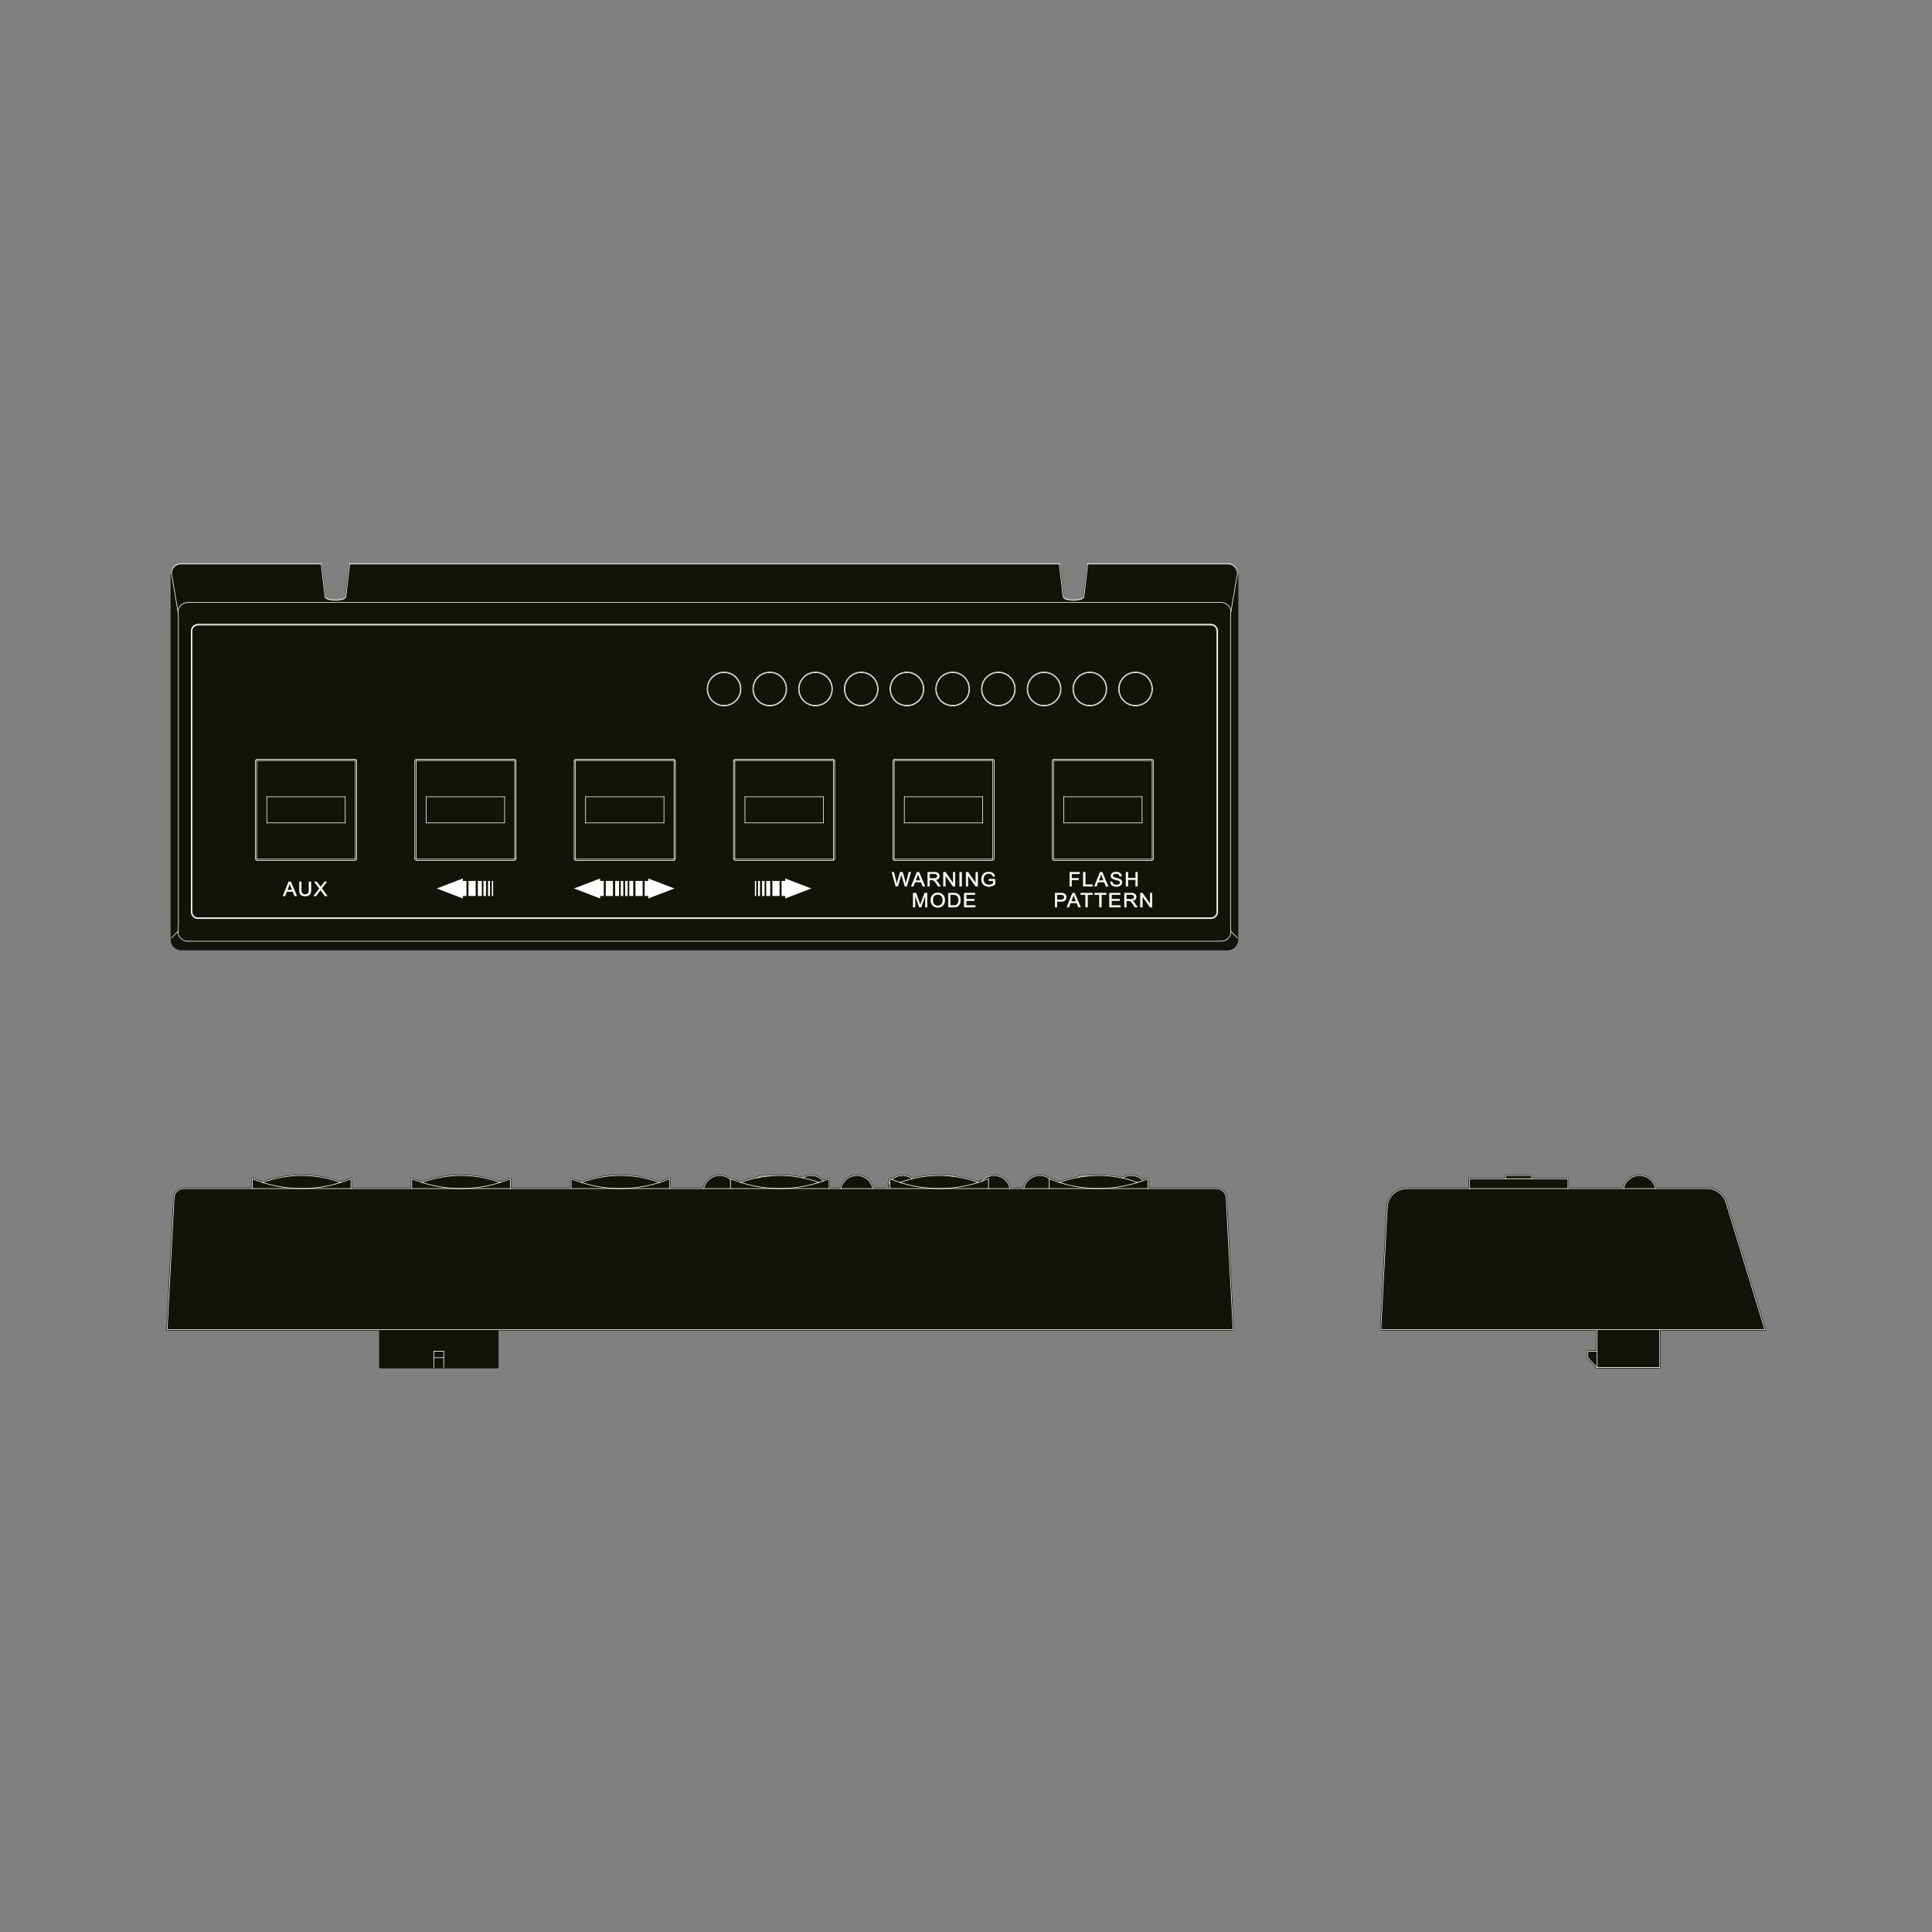 <?xml version="1.0" encoding="utf-8"?>
<!-- Generator: Adobe Illustrator 23.1.0, SVG Export Plug-In . SVG Version: 6.00 Build 0)  -->
<svg version="1.1" id="Layer_1" xmlns="http://www.w3.org/2000/svg" xmlns:xlink="http://www.w3.org/1999/xlink" x="0px" y="0px"
	 viewBox="0 0 1520 1520" style="enable-background:new 0 0 1520 1520;" xml:space="preserve">
<rect x="0" y="0" width="1520" height="1520" fill="#808080" stroke="none"/>
<style type="text/css">
	.st0{fill:#1D1D1B;}
	.st1{fill:none;stroke:#FFFFFF;stroke-width:0.5;stroke-linecap:round;stroke-linejoin:round;stroke-miterlimit:10;}
	.st2{fill:none;stroke:#FFFFFF;stroke-width:0.3;stroke-linecap:round;stroke-linejoin:round;stroke-miterlimit:10;}
	.st3{fill:#131309;}
	.st4{fill:#FFFFFF;}
	.st5{fill:none;stroke:#FFFFFF;stroke-width:0.25;}
</style>
<path class="st3" d="M1389.184,1045.981c-0.005-0.037,0.021-0.069,0.01-0.106
	l-30.596-100.08c-1.567-5.11-5.432-8.962-10.267-10.576
	c0.008-0.043,0.044-0.086,0.044-0.129c0-0.168-0.055-0.34-0.171-0.508
	c-0.282-0.226-0.735-0.226-1.016,0c-0.072,0.105-0.099,0.212-0.141,0.318
	c-1.248-0.305-2.529-0.514-3.863-0.514c-0.003,0-0.004,0.003-0.007,0.003h-40.213
	c-1.752-6.986-8.682-11.442-15.825-10.007c-5.131,1.055-9.09,4.97-10.351,10.007
	h-42.491v-7.003c0-0.389-0.315-0.707-0.707-0.707h-27.813v-1.856
	c0-0.001-0.001-0.002-0.001-0.003s0.001-0.002,0.001-0.003
	c0-0.389-0.315-0.707-0.707-0.707h-20.556c-0.392,0-0.707,0.318-0.707,0.707
	c0,0.001,0.001,0.002,0.001,0.003s-0.001,0.002-0.001,0.003v1.856h-27.812
	c-0.392,0-0.707,0.318-0.707,0.707v7.003h-48.473
	c-8.571,0-15.646,6.71-16.104,15.276c0,0.005,0.006,0.009,0.006,0.014l-5.053,96.372
	c0,0.007,0.007,0.012,0.007,0.019c0,0.007-0.007,0.01-0.007,0.017
	c0,0.086,0.063,0.144,0.091,0.22c0.033,0.092,0.042,0.192,0.108,0.262
	c0.058,0.061,0.146,0.069,0.224,0.107c0.083,0.041,0.148,0.113,0.246,0.118
	c0.017,0,0.028,0,0.039,0h169.383v3.148v12.399h-6.489
	c-0.392,0-0.707,0.318-0.707,0.707v5.136c0,0.131,0.077,0.231,0.14,0.337
	c0.026,0.047,0.015,0.105,0.054,0.147l0.011,0.012
	c0.003,0.002,0.004,0.003,0.006,0.005l7.174,7.692
	c0.004,0.004,0.011,0.002,0.014,0.006c0.13,0.133,0.305,0.217,0.505,0.217
	h49.322c0.003,0,0.004,0.003,0.007,0.003c0.392,0,0.707-0.318,0.707-0.707v-29.102
	h82.024c0.004,0,0.005-0.004,0.011-0.004c0.063-0.001,0.13-0.011,0.193-0.029
	c0.057-0.017,0.077-0.075,0.126-0.104c0.087-0.051,0.156-0.095,0.214-0.177
	c0.052-0.072,0.072-0.141,0.094-0.228c0.017-0.059,0.069-0.101,0.069-0.165
	C1389.227,1046.045,1389.191,1046.02,1389.184,1045.981z"/>
<path class="st3" d="M970.843,1046.054c0-0.001,0-0.001,0-0.002l-5.434-103.684
	c-0.237-4.473-3.927-7.978-8.4-7.978h-53.228v-7.003
	c0-0.052-0.044-0.085-0.055-0.134c-0.008-0.047,0.019-0.091,0-0.137
	c-0.019-0.046-0.07-0.058-0.097-0.097c-0.052-0.079-0.105-0.133-0.185-0.185
	c-0.076-0.05-0.144-0.078-0.233-0.097c-0.05-0.011-0.083-0.057-0.137-0.057
	c-0.051,0-0.083,0.044-0.13,0.054c-0.048,0.008-0.094-0.02-0.141-0.001
	c-1.127,0.466-2.284,0.8-3.42,1.224c-4.431-4.288-11.224-5.056-16.495-1.815
	c-8.573-1.808-17.339-2.415-26.038-1.697c-3.083-0.669-6.308-0.237-9.13,1.241
	c-4.791,0.895-9.527,2.163-14.155,3.841c-2.447-0.788-4.883-1.627-7.289-2.607
	c-2.84-2.186-6.365-3.149-9.942-2.702c-3.595,0.453-6.793,2.278-9.019,5.147
	c-1.149,1.5-1.927,3.236-2.373,5.026h-9.781
	c-1.748-6.986-8.686-11.442-15.819-10.007l-9.727,5.143
	c-6.1-2.213-12.392-3.673-18.75-4.523c-0.019-0.009-0.023-0.032-0.043-0.04
	c-2.215-0.826-4.611-1.058-6.931-0.671c-0.029,0.005-0.041,0.034-0.068,0.042
	c-8.66-0.473-17.355,0.298-25.835,2.32c-4.933-3.52-11.704-3.294-16.396,0.515
	c-0.403-0.161-0.819-0.27-1.221-0.436c-0.048-0.019-0.093,0.009-0.141,0.001
	c-0.048-0.01-0.079-0.054-0.13-0.054c-0.052,0-0.086,0.045-0.135,0.056
	c-0.091,0.018-0.16,0.047-0.236,0.098c-0.079,0.052-0.131,0.106-0.184,0.185
	c-0.026,0.04-0.077,0.052-0.097,0.098c-0.019,0.046,0.008,0.09,0,0.137
	c-0.011,0.049-0.055,0.081-0.055,0.134v2.033
	c-1.127,1.462-1.916,3.167-2.366,4.97h-9.777
	c-1.749-6.99-8.702-11.467-15.824-10.007c-5.12,1.052-9.085,4.968-10.35,10.007
	h-8.058v-7.003c0-0.052-0.044-0.085-0.055-0.134c-0.008-0.047,0.019-0.091,0-0.137
	c-0.018-0.046-0.07-0.058-0.097-0.097c-0.052-0.08-0.106-0.134-0.188-0.187
	c-0.075-0.05-0.141-0.077-0.231-0.096c-0.05-0.011-0.083-0.057-0.137-0.057
	c-0.051,0-0.083,0.044-0.13,0.054c-0.048,0.008-0.094-0.02-0.141-0.001
	c-1.378,0.57-2.79,0.99-4.183,1.497c-4.319-4.435-11.116-5.38-16.492-2.256
	c-8.588-1.735-17.364-2.26-26.06-1.467c-3.438-0.807-7.069-0.254-10.084,1.564
	c-4.199,0.87-8.357,1.982-12.425,3.457c-2.621-0.844-5.236-1.73-7.808-2.794
	c-0.047-0.019-0.093,0.009-0.141,0.001c-0.048-0.01-0.079-0.054-0.13-0.054
	c-0.052,0-0.086,0.045-0.135,0.056c-0.09,0.018-0.157,0.046-0.235,0.097
	c-0.014,0.009-0.032,0.009-0.046,0.019c-5.585-4.164-13.517-3.482-18.224,1.836
	c-1.441,1.633-2.408,3.608-2.927,5.702H527.632v-7.003
	c0-0.052-0.044-0.085-0.055-0.134c-0.008-0.047,0.019-0.091,0-0.137
	c-0.018-0.046-0.07-0.058-0.097-0.097c-0.052-0.08-0.106-0.134-0.188-0.187
	c-0.075-0.05-0.141-0.077-0.231-0.096c-0.05-0.011-0.083-0.057-0.137-0.057
	c-0.051,0-0.083,0.044-0.13,0.054c-0.048,0.008-0.094-0.02-0.141-0.001
	c-2.574,1.064-5.187,1.95-7.809,2.794c-19.824-7.189-41.611-7.189-61.435,0
	c-2.622-0.844-5.236-1.73-7.809-2.794c-0.047-0.019-0.092,0.009-0.141,0.001
	c-0.048-0.01-0.079-0.054-0.13-0.054c-0.052,0-0.086,0.045-0.135,0.056
	c-0.09,0.018-0.157,0.046-0.235,0.097c-0.079,0.053-0.133,0.106-0.185,0.186
	c-0.026,0.039-0.079,0.051-0.097,0.097c-0.019,0.046,0.008,0.09,0,0.137
	c-0.011,0.049-0.055,0.081-0.055,0.134v7.003h-46.375v-7.003
	c0-0.052-0.044-0.085-0.055-0.134c-0.008-0.047,0.019-0.091,0-0.137
	c-0.019-0.046-0.07-0.058-0.097-0.097c-0.052-0.079-0.105-0.133-0.185-0.185
	c-0.076-0.05-0.144-0.078-0.233-0.097c-0.05-0.011-0.083-0.057-0.137-0.057
	c-0.051,0-0.083,0.044-0.13,0.054c-0.048,0.008-0.094-0.02-0.141-0.001
	c-2.572,1.065-5.186,1.95-7.808,2.794c-19.818-7.187-41.603-7.192-61.432,0
	c-2.622-0.844-5.236-1.73-7.808-2.794c-0.047-0.019-0.092,0.009-0.141,0.001
	c-0.048-0.01-0.079-0.054-0.13-0.054c-0.052,0-0.086,0.045-0.135,0.056
	c-0.09,0.018-0.157,0.046-0.235,0.097c-0.079,0.053-0.133,0.106-0.185,0.186
	c-0.026,0.039-0.079,0.051-0.097,0.097c-0.019,0.046,0.008,0.09,0,0.137
	c-0.011,0.049-0.055,0.081-0.055,0.134v7.003h-46.374v-7.003
	c0-0.052-0.044-0.085-0.055-0.134c-0.008-0.047,0.019-0.091,0-0.137
	c-0.019-0.046-0.07-0.058-0.097-0.097c-0.052-0.08-0.106-0.134-0.188-0.187
	c-0.075-0.05-0.141-0.077-0.231-0.096c-0.05-0.011-0.083-0.057-0.137-0.057
	c-0.051,0-0.083,0.044-0.13,0.054c-0.048,0.008-0.093-0.02-0.141-0.001
	c-2.575,1.065-5.191,1.951-7.815,2.796c-19.827-7.192-41.614-7.192-61.429,0
	c-2.623-0.844-5.24-1.731-7.815-2.796c-0.047-0.019-0.093,0.009-0.141,0.001
	c-0.048-0.01-0.079-0.054-0.13-0.054c-0.052,0-0.086,0.045-0.135,0.056
	c-0.09,0.018-0.157,0.046-0.235,0.097c-0.079,0.053-0.133,0.106-0.185,0.186
	c-0.026,0.039-0.079,0.051-0.097,0.097c-0.019,0.046,0.008,0.09,0,0.137
	c-0.011,0.049-0.055,0.081-0.055,0.134v7.003h-53.223
	c-4.479,0-8.168,3.504-8.4,7.978l-5.434,103.673
	c-0.003,0.022-0.028,0.042-0.028,0.063c0,0.171,0.11,0.34,0.226,0.511
	c0.066,0.069,0.193,0.076,0.308,0.102c0.059,0.019,0.098,0.073,0.162,0.077
	c0.017,0,0.028,0,0.039,0h166.809v29.102c0,0.389,0.315,0.707,0.707,0.707
	c0.003,0,0.004-0.003,0.007-0.003h92.487c0.003,0,0.004,0.003,0.007,0.003
	c0.392,0,0.707-0.318,0.707-0.707v-29.102h577.906c0.011,0,0.022,0,0.039,0
	c0.098-0.005,0.163-0.077,0.246-0.118c0.077-0.037,0.166-0.046,0.224-0.107
	c0.047-0.05,0.048-0.122,0.08-0.184c0.061-0.092,0.141-0.175,0.141-0.281
	C970.865,1046.088,970.845,1046.071,970.843,1046.054z M699.395,934.391h-0.892
	c0.228-0.799,0.509-1.572,0.892-2.306V934.391z"/>
<path class="st3" d="M965.946,444.107H855.778c-0.086,0-0.142,0.063-0.218,0.09
	c-0.084,0.03-0.164,0.037-0.233,0.097c-0.075,0.064-0.098,0.153-0.141,0.242
	c-0.034,0.07-0.105,0.116-0.115,0.197l-2.988,26.167
	c-0.066,0.583-2.679,1.745-7.235,1.798c-0.099,0-0.199,0.003-0.293,0.003
	c-4.816,0-7.439-1.251-7.505-1.8l-2.993-26.167
	c-0.007-0.066-0.069-0.101-0.094-0.16c-0.044-0.109-0.077-0.21-0.166-0.284
	c-0.066-0.057-0.141-0.061-0.221-0.091c-0.076-0.029-0.134-0.092-0.221-0.092
	h-558.25c-0.088,0-0.148,0.064-0.225,0.093c-0.08,0.03-0.159,0.036-0.224,0.093
	c-0.081,0.07-0.11,0.167-0.153,0.268c-0.028,0.062-0.091,0.102-0.099,0.173
	l-2.993,26.163c0,0,0,0,0,0.001c-0.072,0.583-2.684,1.748-7.235,1.8
	c-0.099,0-0.199,0.003-0.293,0.003c-4.816,0-7.439-1.248-7.5-1.798
	c0-0,0-0.001,0-0.001c0-0.001,0-0.001,0-0.002l-2.993-26.167
	c-0.007-0.064-0.068-0.099-0.091-0.156c-0.044-0.111-0.081-0.214-0.171-0.289
	c-0.066-0.055-0.138-0.059-0.215-0.089c-0.077-0.029-0.135-0.093-0.224-0.093
	H142.521c-0.001,0-0.001,0.001-0.003,0.001c-0.001,0-0.001-0.001-0.003-0.001
	c-4.578,0-8.306,3.877-8.306,8.64c0,0.001,0,0.001,0,0.001c0,0.001,0,0.001,0,0.001
	v286.526c0,4.633,3.762,8.403,8.392,8.407c0.003,0,0.006,0.004,0.008,0.004
	h823.237c4.634,0,8.406-3.772,8.406-8.411V452.75
	C974.252,447.984,970.524,444.107,965.946,444.107z"/>
<path class="st4" d="M704.754,697.326l-3.065-11.09h1.567l1.759,7.273
	c0.192,0.758,0.351,1.516,0.492,2.268c0.3-1.188,0.469-1.872,0.52-2.053
	l2.2-7.488h1.844l1.663,5.61c0.419,1.391,0.713,2.703,0.905,3.93
	c0.147-0.701,0.328-1.51,0.571-2.415l1.81-7.126H716.562l-3.173,11.09h-1.476
	l-2.437-8.449c-0.204-0.707-0.328-1.142-0.362-1.301
	c-0.124,0.509-0.238,0.945-0.345,1.301l-2.455,8.449H704.754z"/>
<path class="st5" d="M704.754,697.326l-3.065-11.09h1.567l1.759,7.273
	c0.192,0.758,0.351,1.516,0.492,2.268c0.3-1.188,0.469-1.872,0.52-2.053
	l2.2-7.488h1.844l1.663,5.61c0.419,1.391,0.713,2.703,0.905,3.93
	c0.147-0.701,0.328-1.51,0.571-2.415l1.81-7.126H716.562l-3.173,11.09h-1.476
	l-2.437-8.449c-0.204-0.707-0.328-1.142-0.362-1.301
	c-0.124,0.509-0.238,0.945-0.345,1.301l-2.455,8.449H704.754z"/>
<path class="st4" d="M716.931,697.328l4.445-11.096h1.651l4.739,11.096h-1.742l-1.352-3.365
	h-4.847l-1.267,3.365H716.931z M720.274,692.77h3.919l-1.21-3.071
	c-0.362-0.933-0.639-1.697-0.82-2.302c-0.141,0.713-0.356,1.419-0.611,2.121
	L720.274,692.77z"/>
<path class="st5" d="M716.931,697.328l4.445-11.096h1.651l4.739,11.096h-1.742l-1.352-3.365
	h-4.847l-1.267,3.365H716.931z M720.274,692.77h3.919l-1.21-3.071
	c-0.362-0.933-0.639-1.697-0.82-2.302c-0.141,0.713-0.356,1.419-0.611,2.121
	L720.274,692.77z"/>
<path class="st4" d="M729.819,697.325v-11.09h5.141c1.024,0,1.81,0.102,2.347,0.3
	c0.532,0.198,0.967,0.549,1.278,1.057c0.328,0.498,0.492,1.058,0.492,1.668
	c0,0.786-0.271,1.448-0.803,1.985c-0.526,0.548-1.357,0.888-2.46,1.035
	c0.402,0.187,0.713,0.373,0.922,0.554c0.447,0.39,0.865,0.882,1.267,1.47
	l2.013,3.02h-1.923l-1.533-2.307c-0.441-0.662-0.82-1.176-1.103-1.533
	c-0.288-0.351-0.549-0.594-0.775-0.735c-0.232-0.141-0.464-0.237-0.701-0.3
	c-0.175-0.034-0.458-0.051-0.86-0.051h-1.77v4.926H729.819z M731.352,691.127h3.297
	c0.696,0,1.238-0.068,1.634-0.203c0.396-0.141,0.69-0.362,0.899-0.667
	c0.209-0.305,0.311-0.639,0.311-0.995c0-0.526-0.198-0.956-0.6-1.295
	c-0.396-0.339-1.024-0.503-1.878-0.503h-3.664V691.127z"/>
<path class="st5" d="M729.819,697.325v-11.09h5.141c1.024,0,1.81,0.102,2.347,0.3
	c0.532,0.198,0.967,0.549,1.278,1.057c0.328,0.498,0.492,1.058,0.492,1.668
	c0,0.786-0.271,1.448-0.803,1.985c-0.526,0.548-1.357,0.888-2.46,1.035
	c0.402,0.187,0.713,0.373,0.922,0.554c0.447,0.39,0.865,0.882,1.267,1.47
	l2.013,3.02h-1.923l-1.533-2.307c-0.441-0.662-0.82-1.176-1.103-1.533
	c-0.288-0.351-0.549-0.594-0.775-0.735c-0.232-0.141-0.464-0.237-0.701-0.3
	c-0.175-0.034-0.458-0.051-0.86-0.051h-1.77v4.926H729.819z M731.352,691.127h3.297
	c0.696,0,1.238-0.068,1.634-0.203c0.396-0.141,0.69-0.362,0.899-0.667
	c0.209-0.305,0.311-0.639,0.311-0.995c0-0.526-0.198-0.956-0.6-1.295
	c-0.396-0.339-1.024-0.503-1.878-0.503h-3.664V691.127z"/>
<polygon class="st4" points="742.265,697.326 742.265,686.236 743.831,686.236 749.916,694.94 
	749.916,686.236 751.375,686.236 751.375,697.326 749.814,697.326 743.735,688.612 
	743.735,697.326 "/>
<polygon class="st5" points="742.265,697.326 742.265,686.236 743.831,686.236 749.916,694.94 
	749.916,686.236 751.375,686.236 751.375,697.326 749.814,697.326 743.735,688.612 
	743.735,697.326 "/>
<rect x="755.023" y="686.236" class="st4" width="1.533" height="11.09"/>
<rect x="755.023" y="686.236" class="st5" width="1.533" height="11.09"/>
<polygon class="st4" points="760.048,697.326 760.048,686.236 761.615,686.236 767.7,694.94 
	767.7,686.236 769.165,686.236 769.165,697.326 767.598,697.326 761.519,688.612 
	761.519,697.326 "/>
<polygon class="st5" points="760.048,697.326 760.048,686.236 761.615,686.236 767.7,694.94 
	767.7,686.236 769.165,686.236 769.165,697.326 767.598,697.326 761.519,688.612 
	761.519,697.326 "/>
<path class="st4" d="M777.969,692.977v-1.301l4.897-0.011v4.117
	c-0.752,0.577-1.527,1.007-2.33,1.295c-0.797,0.288-1.617,0.435-2.46,0.435
	c-1.137,0-2.166-0.232-3.099-0.701c-0.927-0.464-1.629-1.137-2.098-2.019
	c-0.475-0.882-0.712-1.872-0.712-2.963c0-1.075,0.237-2.081,0.707-3.02
	c0.469-0.933,1.142-1.629,2.03-2.081c0.882-0.458,1.906-0.684,3.054-0.684
	c0.837,0,1.595,0.13,2.262,0.39c0.684,0.26,1.21,0.628,1.601,1.086
	c0.385,0.464,0.679,1.069,0.877,1.815l-1.38,0.362
	c-0.175-0.566-0.39-1.001-0.645-1.323c-0.266-0.328-0.633-0.583-1.109-0.78
	c-0.486-0.192-1.007-0.288-1.595-0.288c-0.701,0-1.306,0.096-1.81,0.3
	c-0.52,0.204-0.927,0.475-1.244,0.809c-0.317,0.334-0.566,0.701-0.73,1.097
	c-0.3,0.684-0.441,1.431-0.441,2.234c0,0.984,0.17,1.815,0.532,2.483
	c0.351,0.662,0.871,1.154,1.549,1.482c0.679,0.322,1.403,0.481,2.166,0.481
	c0.662,0,1.306-0.119,1.945-0.368c0.628-0.243,1.108-0.503,1.436-0.78v-2.064
	H777.969z"/>
<path class="st5" d="M777.969,692.977v-1.301l4.897-0.011v4.117
	c-0.752,0.577-1.527,1.007-2.33,1.295c-0.797,0.288-1.617,0.435-2.46,0.435
	c-1.137,0-2.166-0.232-3.099-0.701c-0.927-0.464-1.629-1.137-2.098-2.019
	c-0.475-0.882-0.712-1.872-0.712-2.963c0-1.075,0.237-2.081,0.707-3.02
	c0.469-0.933,1.142-1.629,2.03-2.081c0.882-0.458,1.906-0.684,3.054-0.684
	c0.837,0,1.595,0.13,2.262,0.39c0.684,0.26,1.21,0.628,1.601,1.086
	c0.385,0.464,0.679,1.069,0.877,1.815l-1.38,0.362
	c-0.175-0.566-0.39-1.001-0.645-1.323c-0.266-0.328-0.633-0.583-1.109-0.78
	c-0.486-0.192-1.007-0.288-1.595-0.288c-0.701,0-1.306,0.096-1.81,0.3
	c-0.52,0.204-0.927,0.475-1.244,0.809c-0.317,0.334-0.566,0.701-0.73,1.097
	c-0.3,0.684-0.441,1.431-0.441,2.234c0,0.984,0.17,1.815,0.532,2.483
	c0.351,0.662,0.871,1.154,1.549,1.482c0.679,0.322,1.403,0.481,2.166,0.481
	c0.662,0,1.306-0.119,1.945-0.368c0.628-0.243,1.108-0.503,1.436-0.78v-2.064
	H777.969z"/>
<path class="st4" d="M718.412,713.732v-11.09h2.307l2.748,7.85
	c0.243,0.735,0.43,1.278,0.549,1.64c0.13-0.401,0.339-0.99,0.611-1.776
	l2.777-7.714h2.058v11.09h-1.482v-9.286l-3.359,9.286h-1.38l-3.342-9.439v9.439
	H718.412z"/>
<path class="st5" d="M718.412,713.732v-11.09h2.307l2.748,7.85
	c0.243,0.735,0.43,1.278,0.549,1.64c0.13-0.401,0.339-0.99,0.611-1.776
	l2.777-7.714h2.058v11.09h-1.482v-9.286l-3.359,9.286h-1.38l-3.342-9.439v9.439
	H718.412z"/>
<path class="st4" d="M732.281,708.333c0-1.844,0.509-3.286,1.538-4.326
	c1.035-1.041,2.364-1.567,3.998-1.567c1.069,0,2.036,0.249,2.89,0.735
	c0.86,0.492,1.51,1.171,1.962,2.047c0.447,0.877,0.679,1.872,0.679,2.975
	c0,1.125-0.243,2.138-0.713,3.02c-0.469,0.893-1.142,1.561-2.019,2.019
	c-0.86,0.458-1.798,0.684-2.805,0.684c-1.086,0-2.064-0.255-2.924-0.758
	c-0.854-0.503-1.51-1.193-1.945-2.07
	C732.496,710.227,732.281,709.3,732.281,708.333 M733.854,708.35
	c0,1.335,0.373,2.392,1.125,3.161c0.752,0.769,1.697,1.154,2.822,1.154
	c1.148,0,2.098-0.39,2.845-1.165c0.746-0.78,1.114-1.878,1.114-3.308
	c0-0.899-0.153-1.691-0.475-2.364c-0.317-0.673-0.775-1.193-1.397-1.567
	c-0.611-0.373-1.301-0.554-2.064-0.554c-1.075,0-2.013,0.356-2.794,1.069
	C734.238,705.488,733.854,706.681,733.854,708.35"/>
<path class="st5" d="M732.281,708.333c0-1.844,0.509-3.286,1.538-4.326
	c1.035-1.041,2.364-1.567,3.998-1.567c1.069,0,2.036,0.249,2.89,0.735
	c0.86,0.492,1.51,1.171,1.962,2.047c0.447,0.877,0.679,1.872,0.679,2.975
	c0,1.125-0.243,2.138-0.713,3.02c-0.469,0.893-1.142,1.561-2.019,2.019
	c-0.86,0.458-1.798,0.684-2.805,0.684c-1.086,0-2.064-0.255-2.924-0.758
	c-0.854-0.503-1.51-1.193-1.945-2.07
	C732.496,710.227,732.281,709.3,732.281,708.333z M733.854,708.35
	c0,1.335,0.373,2.392,1.125,3.161c0.752,0.769,1.697,1.154,2.822,1.154
	c1.148,0,2.098-0.39,2.845-1.165c0.746-0.78,1.114-1.878,1.114-3.308
	c0-0.899-0.153-1.691-0.475-2.364c-0.317-0.673-0.775-1.193-1.397-1.567
	c-0.611-0.373-1.301-0.554-2.064-0.554c-1.075,0-2.013,0.356-2.794,1.069
	C734.238,705.488,733.854,706.681,733.854,708.35z"/>
<path class="st4" d="M746.128,713.732v-11.09h3.987c0.893,0,1.589,0.051,2.058,0.153
	c0.667,0.153,1.233,0.419,1.702,0.797c0.605,0.492,1.063,1.125,1.368,1.894
	c0.305,0.775,0.453,1.651,0.453,2.635c0,0.848-0.102,1.589-0.311,2.24
	c-0.198,0.65-0.469,1.193-0.786,1.617c-0.317,0.43-0.679,0.763-1.052,1.006
	c-0.379,0.243-0.843,0.43-1.385,0.554c-0.543,0.124-1.165,0.192-1.861,0.192
	H746.128z M747.66,712.42h2.471c0.758,0,1.363-0.068,1.793-0.203
	c0.43-0.136,0.78-0.322,1.041-0.577c0.362-0.345,0.645-0.814,0.848-1.403
	c0.198-0.582,0.3-1.295,0.3-2.132c0-1.165-0.198-2.053-0.594-2.675
	c-0.39-0.622-0.882-1.046-1.453-1.255c-0.407-0.153-1.069-0.226-1.974-0.226
	h-2.432V712.42z"/>
<path class="st5" d="M746.128,713.732v-11.09h3.987c0.893,0,1.589,0.051,2.058,0.153
	c0.667,0.153,1.233,0.419,1.702,0.797c0.605,0.492,1.063,1.125,1.368,1.894
	c0.305,0.775,0.453,1.651,0.453,2.635c0,0.848-0.102,1.589-0.311,2.24
	c-0.198,0.65-0.469,1.193-0.786,1.617c-0.317,0.43-0.679,0.763-1.052,1.006
	c-0.379,0.243-0.843,0.43-1.385,0.554c-0.543,0.124-1.165,0.192-1.861,0.192
	H746.128z M747.66,712.42h2.471c0.758,0,1.363-0.068,1.793-0.203
	c0.43-0.136,0.78-0.322,1.041-0.577c0.362-0.345,0.645-0.814,0.848-1.403
	c0.198-0.582,0.3-1.295,0.3-2.132c0-1.165-0.198-2.053-0.594-2.675
	c-0.39-0.622-0.882-1.046-1.453-1.255c-0.407-0.153-1.069-0.226-1.974-0.226
	h-2.432V712.42z"/>
<polygon class="st4" points="758.645,713.732 758.645,702.642 767.009,702.642 767.009,703.948 
	760.178,703.948 760.178,707.341 766.574,707.341 766.574,708.648 760.178,708.648 
	760.178,712.42 767.281,712.42 767.281,713.732 "/>
<polygon class="st5" points="758.645,713.732 758.645,702.642 767.009,702.642 767.009,703.948 
	760.178,703.948 760.178,707.341 766.574,707.341 766.574,708.648 760.178,708.648 
	760.178,712.42 767.281,712.42 767.281,713.732 "/>
<path class="st4" d="M222.657,704.817l4.445-11.096h1.646l4.734,11.096h-1.742
	l-1.352-3.365h-4.835l-1.278,3.365H222.657z M225.988,700.258h3.93l-1.216-3.071
	c-0.368-0.933-0.639-1.702-0.814-2.302c-0.147,0.713-0.362,1.42-0.622,2.121
	L225.988,700.258z"/>
<path class="st5" d="M222.657,704.817l4.445-11.096h1.646l4.734,11.096h-1.742
	l-1.352-3.365h-4.835l-1.278,3.365H222.657z M225.988,700.258h3.93l-1.216-3.071
	c-0.368-0.933-0.639-1.702-0.814-2.302c-0.147,0.713-0.362,1.42-0.622,2.121
	L225.988,700.258z"/>
<path class="st4" d="M243.108,693.723h1.538v6.402c0,1.125-0.136,2.002-0.396,2.664
	c-0.266,0.656-0.747,1.182-1.431,1.595c-0.69,0.413-1.583,0.622-2.692,0.622
	c-1.097,0-1.979-0.181-2.664-0.543c-0.696-0.356-1.188-0.877-1.482-1.55
	c-0.294-0.679-0.441-1.606-0.441-2.788v-6.402h1.533v6.396
	c0,0.967,0.09,1.674,0.271,2.138c0.198,0.453,0.515,0.803,0.967,1.052
	c0.458,0.243,1.012,0.368,1.674,0.368c1.12,0,1.928-0.249,2.403-0.729
	c0.486-0.492,0.718-1.436,0.718-2.828V693.723z"/>
<path class="st5" d="M243.108,693.723h1.538v6.402c0,1.125-0.136,2.002-0.396,2.664
	c-0.266,0.656-0.747,1.182-1.431,1.595c-0.69,0.413-1.583,0.622-2.692,0.622
	c-1.097,0-1.979-0.181-2.664-0.543c-0.696-0.356-1.188-0.877-1.482-1.55
	c-0.294-0.679-0.441-1.606-0.441-2.788v-6.402h1.533v6.396
	c0,0.967,0.09,1.674,0.271,2.138c0.198,0.453,0.515,0.803,0.967,1.052
	c0.458,0.243,1.012,0.368,1.674,0.368c1.12,0,1.928-0.249,2.403-0.729
	c0.486-0.492,0.718-1.436,0.718-2.828V693.723z"/>
<path class="st4" d="M246.825,704.815l4.479-5.78l-3.947-5.31h1.821l2.104,2.845
	c0.43,0.588,0.741,1.041,0.933,1.357c0.255-0.401,0.56-0.826,0.905-1.261
	l2.336-2.941h1.663l-4.06,5.22l4.377,5.87h-1.889l-2.918-3.959
	c-0.158-0.226-0.328-0.475-0.503-0.746c-0.254,0.413-0.447,0.684-0.548,0.837
	l-2.913,3.868H246.825z"/>
<path class="st5" d="M246.825,704.815l4.479-5.78l-3.947-5.31h1.821l2.104,2.845
	c0.43,0.588,0.741,1.041,0.933,1.357c0.255-0.401,0.56-0.826,0.905-1.261
	l2.336-2.941h1.663l-4.06,5.22l4.377,5.87h-1.889l-2.918-3.959
	c-0.158-0.226-0.328-0.475-0.503-0.746c-0.254,0.413-0.447,0.684-0.548,0.837
	l-2.913,3.868H246.825z"/>
<polygon class="st4" points="841.591,697.326 841.591,686.236 849.401,686.236 849.401,687.543 
	843.124,687.543 843.124,690.975 848.553,690.975 848.553,692.287 843.124,692.287 
	843.124,697.326 "/>
<polygon class="st5" points="841.591,697.326 841.591,686.236 849.401,686.236 849.401,687.543 
	843.124,687.543 843.124,690.975 848.553,690.975 848.553,692.287 843.124,692.287 
	843.124,697.326 "/>
<polygon class="st4" points="852.295,697.326 852.295,686.236 853.827,686.236 853.827,696.014 
	859.528,696.014 859.528,697.326 "/>
<polygon class="st5" points="852.295,697.326 852.295,686.236 853.827,686.236 853.827,696.014 
	859.528,696.014 859.528,697.326 "/>
<path class="st4" d="M861.047,697.328l4.445-11.096h1.651l4.745,11.096h-1.742l-1.357-3.365
	h-4.847l-1.267,3.365H861.047z M864.39,692.77h3.919l-1.205-3.071
	c-0.362-0.933-0.645-1.697-0.82-2.302c-0.141,0.713-0.362,1.419-0.622,2.121
	L864.39,692.77z"/>
<path class="st5" d="M861.047,697.328l4.445-11.096h1.651l4.745,11.096h-1.742l-1.357-3.365
	h-4.847l-1.267,3.365H861.047z M864.39,692.77h3.919l-1.205-3.071
	c-0.362-0.933-0.645-1.697-0.82-2.302c-0.141,0.713-0.362,1.419-0.622,2.121
	L864.39,692.77z"/>
<path class="st4" d="M873.552,693.761l1.448-0.119c0.073,0.554,0.226,1.007,0.481,1.363
	c0.249,0.356,0.633,0.645,1.159,0.865c0.532,0.215,1.12,0.328,1.781,0.328
	c0.577,0,1.103-0.079,1.544-0.249c0.447-0.17,0.775-0.396,1.007-0.684
	c0.215-0.294,0.317-0.611,0.317-0.95c0-0.351-0.096-0.656-0.317-0.911
	c-0.215-0.26-0.554-0.481-1.041-0.656c-0.311-0.113-1.001-0.3-2.053-0.543
	c-1.069-0.243-1.815-0.475-2.234-0.69c-0.56-0.277-0.967-0.622-1.244-1.035
	c-0.266-0.407-0.402-0.871-0.402-1.38c0-0.56,0.158-1.08,0.492-1.572
	c0.339-0.486,0.826-0.848,1.453-1.103c0.639-0.254,1.346-0.385,2.132-0.385
	c0.848,0,1.606,0.136,2.262,0.402c0.65,0.26,1.159,0.65,1.521,1.165
	c0.345,0.515,0.532,1.097,0.554,1.747l-1.459,0.108
	c-0.079-0.701-0.351-1.233-0.803-1.589c-0.458-0.356-1.131-0.532-2.013-0.532
	c-0.933,0-1.606,0.164-2.03,0.486c-0.419,0.322-0.633,0.713-0.633,1.171
	c0,0.401,0.147,0.73,0.447,0.99c0.294,0.255,1.063,0.52,2.313,0.792
	c1.244,0.266,2.098,0.503,2.562,0.701c0.673,0.3,1.171,0.679,1.487,1.131
	c0.328,0.458,0.481,0.984,0.481,1.583c0,0.588-0.17,1.142-0.526,1.668
	c-0.351,0.515-0.86,0.922-1.516,1.21c-0.667,0.294-1.402,0.441-2.234,0.441
	c-1.046,0-1.923-0.147-2.635-0.441c-0.707-0.289-1.255-0.73-1.668-1.318
	C873.783,695.169,873.569,694.502,873.552,693.761"/>
<path class="st5" d="M873.552,693.761l1.448-0.119c0.073,0.554,0.226,1.007,0.481,1.363
	c0.249,0.356,0.633,0.645,1.159,0.865c0.532,0.215,1.12,0.328,1.781,0.328
	c0.577,0,1.103-0.079,1.544-0.249c0.447-0.17,0.775-0.396,1.007-0.684
	c0.215-0.294,0.317-0.611,0.317-0.95c0-0.351-0.096-0.656-0.317-0.911
	c-0.215-0.26-0.554-0.481-1.041-0.656c-0.311-0.113-1.001-0.3-2.053-0.543
	c-1.069-0.243-1.815-0.475-2.234-0.69c-0.56-0.277-0.967-0.622-1.244-1.035
	c-0.266-0.407-0.402-0.871-0.402-1.38c0-0.56,0.158-1.08,0.492-1.572
	c0.339-0.486,0.826-0.848,1.453-1.103c0.639-0.254,1.346-0.385,2.132-0.385
	c0.848,0,1.606,0.136,2.262,0.402c0.65,0.26,1.159,0.65,1.521,1.165
	c0.345,0.515,0.532,1.097,0.554,1.747l-1.459,0.108
	c-0.079-0.701-0.351-1.233-0.803-1.589c-0.458-0.356-1.131-0.532-2.013-0.532
	c-0.933,0-1.606,0.164-2.03,0.486c-0.419,0.322-0.633,0.713-0.633,1.171
	c0,0.401,0.147,0.73,0.447,0.99c0.294,0.255,1.063,0.52,2.313,0.792
	c1.244,0.266,2.098,0.503,2.562,0.701c0.673,0.3,1.171,0.679,1.487,1.131
	c0.328,0.458,0.481,0.984,0.481,1.583c0,0.588-0.17,1.142-0.526,1.668
	c-0.351,0.515-0.86,0.922-1.516,1.21c-0.667,0.294-1.402,0.441-2.234,0.441
	c-1.046,0-1.923-0.147-2.635-0.441c-0.707-0.289-1.255-0.73-1.668-1.318
	C873.783,695.169,873.569,694.502,873.552,693.761z"/>
<polygon class="st4" points="885.873,697.326 885.873,686.236 887.405,686.236 887.405,690.789 
	893.423,690.789 893.423,686.236 894.955,686.236 894.955,697.326 893.423,697.326 
	893.423,692.095 887.405,692.095 887.405,697.326 "/>
<polygon class="st5" points="885.873,697.326 885.873,686.236 887.405,686.236 887.405,690.789 
	893.423,690.789 893.423,686.236 894.955,686.236 894.955,697.326 893.423,697.326 
	893.423,692.095 887.405,692.095 887.405,697.326 "/>
<path class="st4" d="M830.068,713.73v-11.09h4.366c0.775,0,1.352,0.034,1.759,0.102
	c0.571,0.096,1.046,0.266,1.431,0.526c0.385,0.249,0.696,0.611,0.927,1.069
	c0.238,0.458,0.356,0.961,0.356,1.51c0,0.945-0.317,1.742-0.944,2.398
	c-0.622,0.65-1.759,0.973-3.393,0.973h-2.969v4.513H830.068z M831.601,707.916
	h2.992c0.99,0,1.691-0.181,2.104-0.532c0.424-0.356,0.628-0.854,0.628-1.493
	c0-0.464-0.119-0.86-0.362-1.188c-0.255-0.334-0.571-0.548-0.973-0.656
	c-0.26-0.068-0.735-0.102-1.431-0.102h-2.958V707.916z"/>
<path class="st5" d="M830.068,713.73v-11.09h4.366c0.775,0,1.352,0.034,1.759,0.102
	c0.571,0.096,1.046,0.266,1.431,0.526c0.385,0.249,0.696,0.611,0.927,1.069
	c0.238,0.458,0.356,0.961,0.356,1.51c0,0.945-0.317,1.742-0.944,2.398
	c-0.622,0.65-1.759,0.973-3.393,0.973h-2.969v4.513H830.068z M831.601,707.916
	h2.992c0.99,0,1.691-0.181,2.104-0.532c0.424-0.356,0.628-0.854,0.628-1.493
	c0-0.464-0.119-0.86-0.362-1.188c-0.255-0.334-0.571-0.548-0.973-0.656
	c-0.26-0.068-0.735-0.102-1.431-0.102h-2.958V707.916z"/>
<path class="st4" d="M839.354,713.731l4.445-11.09h1.651l4.733,11.09h-1.742
	l-1.357-3.359h-4.835l-1.272,3.359H839.354z M842.696,709.178h3.919l-1.21-3.071
	c-0.368-0.933-0.639-1.702-0.82-2.302c-0.141,0.713-0.356,1.419-0.622,2.121
	L842.696,709.178z"/>
<path class="st5" d="M839.354,713.731l4.445-11.09h1.651l4.733,11.09h-1.742
	l-1.357-3.359h-4.835l-1.272,3.359H839.354z M842.696,709.178h3.919l-1.21-3.071
	c-0.368-0.933-0.639-1.702-0.82-2.302c-0.141,0.713-0.356,1.419-0.622,2.121
	L842.696,709.178z"/>
<polygon class="st4" points="854.122,713.732 854.122,703.948 850.311,703.948 850.311,702.642 
	859.478,702.642 859.478,703.948 855.655,703.948 855.655,713.732 "/>
<polygon class="st5" points="854.122,713.732 854.122,703.948 850.311,703.948 850.311,702.642 
	859.478,702.642 859.478,703.948 855.655,703.948 855.655,713.732 "/>
<polygon class="st4" points="864.969,713.732 864.969,703.948 861.152,703.948 861.152,702.642 
	870.331,702.642 870.331,703.948 866.502,703.948 866.502,713.732 "/>
<polygon class="st5" points="864.969,713.732 864.969,703.948 861.152,703.948 861.152,702.642 
	870.331,702.642 870.331,703.948 866.502,703.948 866.502,713.732 "/>
<polygon class="st4" points="872.905,713.732 872.905,702.642 881.269,702.642 881.269,703.948 
	874.438,703.948 874.438,707.341 880.84,707.341 880.84,708.648 874.438,708.648 
	874.438,712.42 881.541,712.42 881.541,713.732 "/>
<polygon class="st5" points="872.905,713.732 872.905,702.642 881.269,702.642 881.269,703.948 
	874.438,703.948 874.438,707.341 880.84,707.341 880.84,708.648 874.438,708.648 
	874.438,712.42 881.541,712.42 881.541,713.732 "/>
<path class="st4" d="M884.65,713.731V702.641h5.135c1.029,0,1.815,0.102,2.353,0.3
	c0.532,0.198,0.967,0.548,1.284,1.057c0.322,0.503,0.486,1.058,0.486,1.668
	c0,0.792-0.271,1.448-0.803,1.985c-0.532,0.543-1.357,0.882-2.46,1.035
	c0.402,0.187,0.713,0.373,0.922,0.549c0.447,0.396,0.865,0.888,1.273,1.476
	l2.013,3.02h-1.928l-1.533-2.307c-0.441-0.667-0.814-1.176-1.103-1.533
	c-0.288-0.351-0.543-0.594-0.775-0.735c-0.232-0.141-0.464-0.243-0.701-0.3
	c-0.175-0.034-0.452-0.051-0.859-0.051h-1.776v4.926H884.65z M886.177,707.532
	h3.303c0.696,0,1.244-0.068,1.64-0.209c0.39-0.136,0.696-0.356,0.893-0.662
	c0.209-0.305,0.311-0.639,0.311-0.995c0-0.526-0.192-0.956-0.599-1.295
	c-0.396-0.339-1.024-0.503-1.878-0.503h-3.67V707.532z"/>
<path class="st5" d="M884.65,713.731V702.641h5.135c1.029,0,1.815,0.102,2.353,0.3
	c0.532,0.198,0.967,0.548,1.284,1.057c0.322,0.503,0.486,1.058,0.486,1.668
	c0,0.792-0.271,1.448-0.803,1.985c-0.532,0.543-1.357,0.882-2.46,1.035
	c0.402,0.187,0.713,0.373,0.922,0.549c0.447,0.396,0.865,0.888,1.273,1.476
	l2.013,3.02h-1.928l-1.533-2.307c-0.441-0.667-0.814-1.176-1.103-1.533
	c-0.288-0.351-0.543-0.594-0.775-0.735c-0.232-0.141-0.464-0.243-0.701-0.3
	c-0.175-0.034-0.452-0.051-0.859-0.051h-1.776v4.926H884.65z M886.177,707.532
	h3.303c0.696,0,1.244-0.068,1.64-0.209c0.39-0.136,0.696-0.356,0.893-0.662
	c0.209-0.305,0.311-0.639,0.311-0.995c0-0.526-0.192-0.956-0.599-1.295
	c-0.396-0.339-1.024-0.503-1.878-0.503h-3.67V707.532z"/>
<polygon class="st4" points="897.261,713.732 897.261,702.642 898.827,702.642 904.913,711.345 
	904.913,702.642 906.372,702.642 906.372,713.732 904.805,713.732 898.726,705.017 
	898.726,713.732 "/>
<polygon class="st5" points="897.261,713.732 897.261,702.642 898.827,702.642 904.913,711.345 
	904.913,702.642 906.372,702.642 906.372,713.732 904.805,713.732 898.726,705.017 
	898.726,713.732 "/>
<polygon class="st4" points="366.984,693.079 364.15,693.079 364.15,691.145 343.542,699.006 
	364.15,706.867 364.15,704.927 366.984,704.927 "/>
<rect x="368.574" y="693.079" class="st4" width="5.65" height="11.848"/>
<rect x="375.971" y="693.079" class="st4" width="3.088" height="11.848"/>
<rect x="380.388" y="693.079" class="st4" width="1.957" height="11.848"/>
<rect x="383.973" y="693.079" class="st4" width="1.538" height="11.848"/>
<rect x="386.976" y="693.079" class="st4" width="1.024" height="11.848"/>
<polygon class="st4" points="614.916,693.079 617.749,693.079 617.749,691.145 638.357,699.006 
	617.749,706.867 617.749,704.927 614.916,704.927 "/>
<rect x="607.68" y="693.079" class="st4" width="5.644" height="11.848"/>
<rect x="602.85" y="693.079" class="st4" width="3.088" height="11.848"/>
<rect x="599.564" y="693.079" class="st4" width="1.957" height="11.848"/>
<rect x="596.392" y="693.079" class="st4" width="1.533" height="11.848"/>
<rect x="593.909" y="693.079" class="st4" width="1.024" height="11.848"/>
<polygon class="st4" points="475.003,693.079 472.175,693.079 472.175,691.145 451.562,699.006 
	472.175,706.867 472.175,704.927 475.003,704.927 "/>
<rect x="476.601" y="693.079" class="st4" width="5.644" height="11.848"/>
<rect x="483.993" y="693.079" class="st4" width="3.082" height="11.848"/>
<rect x="488.404" y="693.079" class="st4" width="1.957" height="11.848"/>
<polygon class="st4" points="507.195,693.079 510.022,693.079 510.022,691.145 530.636,699.006 
	510.022,706.867 510.022,704.927 507.195,704.927 "/>
<rect x="499.952" y="693.079" class="st4" width="5.644" height="11.848"/>
<rect x="495.122" y="693.079" class="st4" width="3.082" height="11.848"/>
<rect x="491.837" y="693.079" class="st4" width="1.957" height="11.848"/>
<line class="st1" x1="140.352" y1="488.738" x2="140.352" y2="725.106"/>
<line class="st1" x1="150.459" y1="496.447" x2="150.459" y2="717.394"/>
<line class="st1" x1="150.619" y1="496.447" x2="150.619" y2="717.394"/>
<line class="st1" x1="151.133" y1="496.447" x2="151.133" y2="717.394"/>
<line class="st1" x1="155.761" y1="491.151" x2="155.761" y2="491.31"/>
<line class="st1" x1="155.761" y1="722.692" x2="155.761" y2="722.534"/>
<line class="st1" x1="134.918" y1="451.332" x2="140.064" y2="481.367"/>
<line class="st1" x1="200.948" y1="675.406" x2="200.948" y2="598.839"/>
<line class="st1" x1="201.975" y1="675.923" x2="201.975" y2="598.327"/>
<line class="st1" x1="209.944" y1="647.404" x2="209.944" y2="626.847"/>
<line class="st1" x1="271.6" y1="647.404" x2="271.6" y2="626.847"/>
<line class="st1" x1="275.107" y1="443.396" x2="272.115" y2="469.563"/>
<line class="st1" x1="252.69" y1="443.396" x2="255.682" y2="469.563"/>
<line class="st1" x1="279.575" y1="675.923" x2="279.575" y2="598.327"/>
<line class="st1" x1="280.597" y1="598.842" x2="280.597" y2="675.409"/>
<line class="st1" x1="326.331" y1="675.406" x2="326.331" y2="598.839"/>
<line class="st1" x1="327.363" y1="675.923" x2="327.363" y2="598.327"/>
<line class="st1" x1="335.327" y1="647.404" x2="335.327" y2="626.847"/>
<line class="st1" x1="139.966" y1="732.804" x2="134.915" y2="737.86"/>
<line class="st1" x1="396.988" y1="647.404" x2="396.988" y2="626.847"/>
<line class="st1" x1="404.952" y1="675.923" x2="404.952" y2="598.327"/>
<line class="st1" x1="405.98" y1="598.842" x2="405.98" y2="675.409"/>
<line class="st1" x1="147.664" y1="740.508" x2="960.799" y2="740.508"/>
<line class="st1" x1="155.761" y1="722.692" x2="952.71" y2="722.692"/>
<line class="st1" x1="155.761" y1="722.535" x2="952.71" y2="722.535"/>
<line class="st1" x1="155.761" y1="722.021" x2="952.71" y2="722.021"/>
<line class="st1" x1="958.005" y1="717.396" x2="957.847" y2="717.396"/>
<line class="st1" x1="150.459" y1="717.396" x2="150.617" y2="717.396"/>
<line class="st1" x1="451.713" y1="675.406" x2="451.713" y2="598.839"/>
<line class="st1" x1="452.74" y1="675.923" x2="452.74" y2="598.327"/>
<line class="st1" x1="460.704" y1="647.404" x2="460.704" y2="626.847"/>
<line class="st1" x1="905.976" y1="676.95" x2="829.409" y2="676.95"/>
<line class="st1" x1="780.593" y1="676.95" x2="704.02" y2="676.95"/>
<line class="st1" x1="655.204" y1="676.95" x2="578.643" y2="676.95"/>
<line class="st1" x1="529.827" y1="676.95" x2="453.26" y2="676.95"/>
<line class="st1" x1="404.439" y1="676.95" x2="327.872" y2="676.95"/>
<line class="st1" x1="279.056" y1="676.95" x2="202.494" y2="676.95"/>
<line class="st1" x1="906.484" y1="675.923" x2="828.893" y2="675.923"/>
<line class="st1" x1="781.101" y1="675.923" x2="703.51" y2="675.923"/>
<line class="st1" x1="655.724" y1="675.923" x2="578.127" y2="675.923"/>
<line class="st1" x1="530.335" y1="675.923" x2="452.739" y2="675.923"/>
<line class="st1" x1="404.952" y1="675.923" x2="327.362" y2="675.923"/>
<line class="st1" x1="279.575" y1="675.923" x2="201.973" y2="675.923"/>
<line class="st1" x1="522.371" y1="647.404" x2="522.371" y2="626.847"/>
<line class="st1" x1="209.944" y1="647.404" x2="271.598" y2="647.404"/>
<line class="st1" x1="335.327" y1="647.404" x2="396.986" y2="647.404"/>
<line class="st1" x1="460.704" y1="647.404" x2="522.37" y2="647.404"/>
<line class="st1" x1="586.093" y1="647.404" x2="647.752" y2="647.404"/>
<line class="st1" x1="711.476" y1="647.404" x2="773.141" y2="647.404"/>
<line class="st1" x1="836.859" y1="647.404" x2="898.518" y2="647.404"/>
<line class="st1" x1="209.944" y1="626.848" x2="271.598" y2="626.848"/>
<line class="st1" x1="335.327" y1="626.848" x2="396.986" y2="626.848"/>
<line class="st1" x1="460.704" y1="626.848" x2="522.37" y2="626.848"/>
<line class="st1" x1="586.093" y1="626.848" x2="647.752" y2="626.848"/>
<line class="st1" x1="711.476" y1="626.848" x2="773.141" y2="626.848"/>
<line class="st1" x1="836.859" y1="626.848" x2="898.518" y2="626.848"/>
<line class="st1" x1="530.335" y1="675.923" x2="530.335" y2="598.327"/>
<line class="st1" x1="531.363" y1="598.842" x2="531.363" y2="675.409"/>
<line class="st1" x1="906.484" y1="598.328" x2="828.893" y2="598.328"/>
<line class="st1" x1="781.101" y1="598.328" x2="703.51" y2="598.328"/>
<line class="st1" x1="655.724" y1="598.328" x2="578.127" y2="598.328"/>
<line class="st1" x1="530.335" y1="598.328" x2="452.739" y2="598.328"/>
<line class="st1" x1="404.952" y1="598.328" x2="327.362" y2="598.328"/>
<line class="st1" x1="279.575" y1="598.328" x2="201.973" y2="598.328"/>
<line class="st1" x1="202.494" y1="597.301" x2="279.055" y2="597.301"/>
<line class="st1" x1="327.872" y1="597.301" x2="404.438" y2="597.301"/>
<line class="st1" x1="453.26" y1="597.301" x2="529.826" y2="597.301"/>
<line class="st1" x1="578.642" y1="597.301" x2="655.204" y2="597.301"/>
<line class="st1" x1="704.02" y1="597.301" x2="780.593" y2="597.301"/>
<line class="st1" x1="829.408" y1="597.301" x2="905.975" y2="597.301"/>
<line class="st1" x1="577.102" y1="675.406" x2="577.102" y2="598.839"/>
<line class="st1" x1="578.129" y1="675.923" x2="578.129" y2="598.327"/>
<line class="st1" x1="586.093" y1="647.404" x2="586.093" y2="626.847"/>
<line class="st1" x1="647.754" y1="647.404" x2="647.754" y2="626.847"/>
<line class="st1" x1="958.005" y1="496.447" x2="957.847" y2="496.447"/>
<line class="st1" x1="150.459" y1="496.447" x2="150.617" y2="496.447"/>
<line class="st1" x1="655.724" y1="675.923" x2="655.724" y2="598.327"/>
<line class="st1" x1="656.751" y1="598.842" x2="656.751" y2="675.409"/>
<line class="st1" x1="952.709" y1="491.822" x2="155.76" y2="491.822"/>
<line class="st1" x1="952.709" y1="491.309" x2="155.76" y2="491.309"/>
<line class="st1" x1="952.709" y1="491.151" x2="155.76" y2="491.151"/>
<line class="st1" x1="702.485" y1="675.406" x2="702.485" y2="598.839"/>
<line class="st1" x1="703.512" y1="675.923" x2="703.512" y2="598.327"/>
<line class="st1" x1="711.476" y1="647.404" x2="711.476" y2="626.847"/>
<line class="st1" x1="965.947" y1="443.396" x2="855.777" y2="443.396"/>
<line class="st1" x1="833.357" y1="443.396" x2="275.107" y2="443.396"/>
<line class="st1" x1="252.69" y1="443.396" x2="142.519" y2="443.396"/>
<line class="st1" x1="773.143" y1="647.404" x2="773.143" y2="626.847"/>
<line class="st1" x1="973.546" y1="737.858" x2="968.49" y2="732.802"/>
<line class="st1" x1="781.101" y1="675.923" x2="781.101" y2="598.327"/>
<line class="st1" x1="782.134" y1="598.842" x2="782.134" y2="675.409"/>
<line class="st1" x1="827.862" y1="675.406" x2="827.862" y2="598.839"/>
<line class="st1" x1="828.895" y1="675.923" x2="828.895" y2="598.327"/>
<line class="st1" x1="836.859" y1="647.404" x2="836.859" y2="626.847"/>
<line class="st1" x1="855.774" y1="443.396" x2="852.788" y2="469.563"/>
<line class="st1" x1="833.357" y1="443.396" x2="836.349" y2="469.563"/>
<line class="st1" x1="898.52" y1="647.404" x2="898.52" y2="626.847"/>
<line class="st1" x1="906.484" y1="675.923" x2="906.484" y2="598.327"/>
<line class="st1" x1="907.511" y1="598.842" x2="907.511" y2="675.409"/>
<line class="st1" x1="952.709" y1="491.151" x2="952.709" y2="491.31"/>
<line class="st1" x1="952.709" y1="722.692" x2="952.709" y2="722.534"/>
<line class="st1" x1="957.332" y1="717.396" x2="957.332" y2="496.449"/>
<line class="st1" x1="957.846" y1="717.396" x2="957.846" y2="496.449"/>
<line class="st1" x1="958.005" y1="717.396" x2="958.005" y2="496.449"/>
<line class="st1" x1="968.399" y1="481.368" x2="973.546" y2="451.333"/>
<line class="st1" x1="968.112" y1="725.106" x2="968.112" y2="488.737"/>
<path class="st1" d="M139.966,732.804c0.017,4.247,3.455,7.691,7.697,7.703"/>
<path class="st1" d="M150.459,717.396c0,2.929,2.369,5.299,5.299,5.299"/>
<path class="st1" d="M150.619,717.396c0,2.833,2.296,5.141,5.141,5.141"/>
<path class="st1" d="M151.133,717.396c0,2.556,2.064,4.626,4.626,4.626"/>
<path class="st1" d="M200.948,675.406c0,0.854,0.69,1.544,1.544,1.544"/>
<path class="st1" d="M279.056,676.95c0.854,0,1.538-0.69,1.538-1.544"/>
<path class="st1" d="M326.331,675.406c0,0.854,0.69,1.544,1.538,1.544"/>
<path class="st1" d="M404.439,676.95c0.848,0,1.538-0.69,1.538-1.544"/>
<path class="st1" d="M451.713,675.406c0,0.854,0.69,1.544,1.544,1.544"/>
<path class="st1" d="M529.827,676.95c0.843,0,1.533-0.69,1.533-1.544"/>
<path class="st1" d="M155.761,491.151c-2.935,0-5.299,2.37-5.299,5.299"/>
<path class="st1" d="M155.761,491.309c-2.845,0-5.141,2.302-5.141,5.141"/>
<path class="st1" d="M155.761,491.822c-2.562,0-4.626,2.07-4.626,4.626"/>
<path class="st1" d="M202.494,597.301c-0.854,0-1.544,0.69-1.544,1.538"/>
<path class="st1" d="M280.597,598.842c0-0.848-0.684-1.538-1.538-1.538"/>
<path class="st1" d="M327.872,597.301c-0.848,0-1.538,0.69-1.538,1.538"/>
<path class="st1" d="M405.98,598.842c0-0.848-0.69-1.538-1.538-1.538"/>
<path class="st1" d="M453.26,597.301c-0.854,0-1.544,0.69-1.544,1.538"/>
<path class="st1" d="M531.363,598.842c0-0.848-0.69-1.538-1.533-1.538"/>
<path class="st1" d="M960.8,740.508c4.241-0.011,7.68-3.455,7.691-7.703"/>
<path class="st1" d="M952.709,722.692c2.929,0,5.299-2.369,5.299-5.299"/>
<path class="st1" d="M952.709,722.535c2.833,0,5.135-2.302,5.135-5.141"/>
<path class="st1" d="M952.709,722.021c2.556,0,4.62-2.07,4.62-4.626"/>
<path class="st1" d="M577.102,675.406c0,0.854,0.69,1.544,1.538,1.544"/>
<path class="st1" d="M905.976,676.95c0.843,0,1.533-0.69,1.533-1.544"/>
<path class="st1" d="M827.862,675.406c0,0.854,0.69,1.544,1.544,1.544"/>
<path class="st1" d="M655.204,676.95c0.854,0,1.544-0.69,1.544-1.544"/>
<path class="st1" d="M780.593,676.95c0.848,0,1.538-0.69,1.538-1.544"/>
<path class="st1" d="M702.485,675.406c0,0.854,0.69,1.544,1.533,1.544"/>
<path class="st1" d="M578.642,597.301c-0.848,0-1.538,0.69-1.538,1.538"/>
<path class="st1" d="M656.751,598.842c0-0.848-0.69-1.538-1.544-1.538"/>
<path class="st1" d="M704.02,597.301c-0.843,0-1.533,0.69-1.533,1.538"/>
<path class="st1" d="M583.011,542.06c0-7.38-5.989-13.363-13.358-13.363
	c-7.386,0-13.369,5.983-13.369,13.363c0,7.38,5.983,13.358,13.369,13.358
	C577.022,555.418,583.011,549.44,583.011,542.06z"/>
<path class="st1" d="M618.981,542.06c0-7.38-5.989-13.363-13.358-13.363
	c-7.386,0-13.363,5.983-13.363,13.363c0,7.38,5.978,13.358,13.363,13.358
	C612.992,555.418,618.981,549.44,618.981,542.06z"/>
<path class="st1" d="M654.945,542.06c0-7.38-5.978-13.363-13.352-13.363
	c-7.38,0-13.363,5.983-13.363,13.363c0,7.38,5.983,13.358,13.363,13.358
	C648.967,555.418,654.945,549.44,654.945,542.06z"/>
<path class="st1" d="M690.92,542.06c0-7.38-5.983-13.363-13.363-13.363
	c-7.375,0-13.364,5.983-13.364,13.363c0,7.38,5.989,13.358,13.364,13.358
	C684.936,555.418,690.92,549.44,690.92,542.06z"/>
<path class="st1" d="M726.89,542.06c0-7.38-5.978-13.363-13.358-13.363
	c-7.38,0-13.363,5.983-13.363,13.363c0,7.38,5.983,13.358,13.363,13.358
	C720.912,555.418,726.89,549.44,726.89,542.06z"/>
<path class="st1" d="M762.859,542.06c0-7.38-5.983-13.363-13.358-13.363
	c-7.38,0-13.363,5.983-13.363,13.363c0,7.38,5.983,13.358,13.363,13.358
	C756.876,555.418,762.859,549.44,762.859,542.06z"/>
<path class="st1" d="M582.492,542.06c0-7.092-5.752-12.849-12.843-12.849
	c-7.097,0-12.849,5.757-12.849,12.849c0,7.092,5.752,12.843,12.849,12.843
	C576.74,554.903,582.492,549.152,582.492,542.06z"/>
<path class="st1" d="M618.461,542.06c0-7.092-5.752-12.849-12.843-12.849
	c-7.092,0-12.849,5.757-12.849,12.849c0,7.092,5.757,12.843,12.849,12.843
	C612.71,554.903,618.461,549.152,618.461,542.06z"/>
<path class="st1" d="M654.437,542.06c0-7.092-5.757-12.849-12.843-12.849
	c-7.097,0-12.854,5.757-12.854,12.849c0,7.092,5.757,12.843,12.854,12.843
	C648.68,554.903,654.437,549.152,654.437,542.06z"/>
<path class="st1" d="M690.406,542.06c0-7.092-5.752-12.849-12.849-12.849
	c-7.092,0-12.843,5.757-12.843,12.849c0,7.092,5.752,12.843,12.843,12.843
	C684.655,554.903,690.406,549.152,690.406,542.06z"/>
<path class="st1" d="M726.382,542.06c0-7.092-5.757-12.849-12.849-12.849
	c-7.097,0-12.849,5.757-12.849,12.849c0,7.092,5.751,12.843,12.849,12.843
	C720.625,554.903,726.382,549.152,726.382,542.06z"/>
<path class="st1" d="M762.346,542.06c0-7.092-5.752-12.849-12.843-12.849
	c-7.097,0-12.843,5.757-12.843,12.849c0,7.092,5.746,12.843,12.843,12.843
	C756.594,554.903,762.346,549.152,762.346,542.06z"/>
<path class="st1" d="M907.511,598.842c0-0.848-0.69-1.538-1.533-1.538"/>
<path class="st1" d="M829.408,597.301c-0.854,0-1.544,0.69-1.544,1.538"/>
<path class="st1" d="M782.134,598.842c0-0.848-0.69-1.538-1.538-1.538"/>
<path class="st1" d="M798.835,542.06c0-7.38-5.989-13.363-13.358-13.363
	c-7.386,0-13.369,5.983-13.369,13.363c0,7.38,5.983,13.358,13.369,13.358
	C792.846,555.418,798.835,549.44,798.835,542.06z"/>
<path class="st1" d="M834.804,542.06c0-7.38-5.983-13.363-13.358-13.363
	c-7.386,0-13.363,5.983-13.363,13.363c0,7.38,5.977,13.358,13.363,13.358
	C828.821,555.418,834.804,549.44,834.804,542.06z"/>
<path class="st1" d="M870.774,542.06c0-7.38-5.983-13.363-13.358-13.363
	c-7.38,0-13.363,5.983-13.363,13.363c0,7.38,5.983,13.358,13.363,13.358
	C864.791,555.418,870.774,549.44,870.774,542.06z"/>
<path class="st1" d="M906.743,542.06c0-7.38-5.983-13.363-13.358-13.363
	c-7.38,0-13.363,5.983-13.363,13.363c0,7.38,5.983,13.358,13.363,13.358
	C900.76,555.418,906.743,549.44,906.743,542.06z"/>
<path class="st1" d="M906.23,542.06c0-7.092-5.752-12.849-12.843-12.849
	c-7.092,0-12.849,5.757-12.849,12.849c0,7.092,5.757,12.843,12.849,12.843
	C900.478,554.903,906.23,549.152,906.23,542.06z"/>
<path class="st1" d="M870.26,542.06c0-7.092-5.752-12.849-12.843-12.849
	c-7.097,0-12.849,5.757-12.849,12.849c0,7.092,5.752,12.843,12.849,12.843
	C864.509,554.903,870.26,549.152,870.26,542.06z"/>
<path class="st1" d="M834.29,542.06c0-7.092-5.757-12.849-12.843-12.849
	c-7.097,0-12.854,5.757-12.854,12.849c0,7.092,5.757,12.843,12.854,12.843
	C828.533,554.903,834.29,549.152,834.29,542.06z"/>
<path class="st1" d="M798.315,542.06c0-7.092-5.752-12.849-12.843-12.849
	s-12.849,5.757-12.849,12.849c0,7.092,5.757,12.843,12.849,12.843
	S798.315,549.152,798.315,542.06z"/>
<path class="st1" d="M958.005,496.447c0-2.929-2.37-5.299-5.299-5.299"/>
<path class="st1" d="M957.846,496.447c0-2.833-2.302-5.141-5.135-5.141"/>
<path class="st1" d="M957.332,496.447c0-2.556-2.064-4.626-4.62-4.626"/>
<path class="st1" d="M968.493,732.804c-0.017-0.017-0.028-0.045-0.04-0.073
	c-0.011-0.045-0.023-0.091-0.034-0.141c-0.034-0.153-0.051-0.317-0.068-0.481
	c-0.028-0.243-0.051-0.486-0.068-0.735c-0.028-0.317-0.045-0.633-0.062-0.956
	c-0.017-0.385-0.034-0.769-0.051-1.154c-0.011-0.43-0.023-0.865-0.028-1.301
	c-0.017-0.95-0.028-1.906-0.028-2.856"/>
<path class="st1" d="M968.112,488.738c0-0.803,0.005-1.606,0.023-2.415
	c0.011-0.724,0.028-1.448,0.056-2.172c0.023-0.571,0.045-1.137,0.096-1.708
	c0.023-0.362,0.051-0.724,0.113-1.075"/>
<path class="st1" d="M960.7,473.995c0.995,0.011,1.996,0.221,2.924,0.594
	c0.922,0.373,1.764,0.922,2.477,1.606c0.701,0.673,1.284,1.482,1.68,2.381
	c0.385,0.877,0.599,1.838,0.616,2.794"/>
<path class="st1" d="M140.352,725.106c0,0.95-0.006,1.906-0.028,2.856
	c-0.011,0.435-0.023,0.871-0.034,1.301c-0.017,0.39-0.034,0.769-0.057,1.154
	c-0.011,0.322-0.028,0.645-0.051,0.956c-0.017,0.249-0.04,0.492-0.068,0.735
	c-0.017,0.17-0.04,0.328-0.074,0.481c-0.011,0.051-0.023,0.102-0.034,0.147
	c-0.006,0.028-0.017,0.051-0.04,0.068"/>
<path class="st1" d="M147.764,473.995c-0.995,0.011-1.996,0.221-2.918,0.594
	c-0.922,0.373-1.77,0.922-2.483,1.606c-0.701,0.673-1.284,1.482-1.68,2.381
	c-0.385,0.877-0.605,1.838-0.616,2.794"/>
<path class="st1" d="M140.065,481.368c0.062,0.351,0.09,0.713,0.113,1.075
	c0.04,0.571,0.074,1.143,0.096,1.714c0.028,0.724,0.045,1.448,0.062,2.166
	c0.011,0.809,0.017,1.612,0.017,2.415"/>
<path class="st1" d="M255.684,469.563c0.153,1.391,3.959,2.471,8.5,2.426
	c4.321-0.051,7.776-1.109,7.929-2.426"/>
<path class="st1" d="M836.351,469.563c0.158,1.391,3.964,2.471,8.506,2.426
	c4.315-0.051,7.782-1.109,7.929-2.426"/>
<path class="st1" d="M973.546,451.332c0-4.4-3.382-7.934-7.601-7.934"/>
<path class="st1" d="M142.517,443.396c-4.213,0-7.601,3.535-7.601,7.934"/>
<g>
	<line class="st1" x1="136.94" y1="942.404" x2="131.505" y2="1046.088"/>
	<line class="st1" x1="198.562" y1="927.388" x2="198.562" y2="935.096"/>
	<line class="st1" x1="276.162" y1="927.388" x2="276.162" y2="935.096"/>
	<line class="st1" x1="323.951" y1="927.388" x2="323.951" y2="935.096"/>
	<line class="st1" x1="341.419" y1="1075.894" x2="341.419" y2="1063.051"/>
	<line class="st1" x1="349.123" y1="1075.894" x2="349.123" y2="1063.051"/>
	<line class="st1" x1="401.539" y1="927.388" x2="401.539" y2="935.096"/>
	<line class="st1" x1="449.328" y1="927.388" x2="449.328" y2="935.096"/>
	<line class="st1" x1="349.123" y1="1068.185" x2="341.421" y2="1068.185"/>
	<line class="st1" x1="349.123" y1="1063.048" x2="341.421" y2="1063.048"/>
	<line class="st1" x1="131.505" y1="1046.088" x2="970.133" y2="1046.088"/>
	<line class="st1" x1="526.922" y1="927.388" x2="526.922" y2="935.096"/>
	<line class="st1" x1="574.716" y1="927.388" x2="574.716" y2="935.096"/>
	<line class="st1" x1="144.633" y1="935.097" x2="957.004" y2="935.097"/>
	<line class="st1" x1="652.311" y1="927.388" x2="652.311" y2="935.096"/>
	<line class="st1" x1="700.099" y1="927.388" x2="700.099" y2="935.096"/>
	<line class="st1" x1="777.688" y1="927.388" x2="777.688" y2="935.096"/>
	<line class="st1" x1="825.482" y1="927.388" x2="825.482" y2="935.096"/>
	<line class="st1" x1="903.071" y1="927.388" x2="903.071" y2="935.096"/>
	<line class="st1" x1="970.134" y1="1046.088" x2="964.699" y2="942.404"/>
	<path class="st1" d="M393.576,930.304c-19.907-7.312-41.759-7.312-61.66,0"/>
	<path class="st1" d="M518.958,930.304c-19.907-7.312-41.764-7.312-61.665,0"/>
	<path class="st1" d="M268.188,930.304c-19.907-7.312-41.753-7.312-61.654,0"/>
	<path class="st1" d="M144.633,935.097c-4.1,0-7.482,3.207-7.691,7.307"/>
	<path class="st1" d="M323.951,927.388c24.844,10.276,52.747,10.276,77.59,0"/>
	<path class="st1" d="M449.328,927.388c24.849,10.276,52.752,10.276,77.596,0"/>
	<path class="st1" d="M198.562,927.388c24.849,10.276,52.752,10.276,77.602,0"/>
	<path class="st1" d="M895.107,930.304c-19.907-7.312-41.753-7.312-61.66,0"/>
	<path class="st1" d="M769.73,930.304c-19.912-7.312-41.764-7.312-61.665,0"/>
	<path class="st1" d="M644.341,930.304c-19.912-7.312-41.759-7.312-61.66,0"/>
	<path class="st1" d="M825.902,927.515c-5.605-4.349-13.675-3.331-18.029,2.279
		c-1.193,1.561-2.036,3.371-2.426,5.299"/>
	<path class="st1" d="M857,925.179c-3.127-0.758-6.424-0.305-9.235,1.256"/>
	<path class="st1" d="M899.227,928.757c-4.264-4.428-11.073-5.22-16.236-1.872"/>
	<path class="st1" d="M574.738,928.034c-5.316-4.694-13.437-4.185-18.131,1.125
		c-1.493,1.685-2.511,3.727-2.958,5.932"/>
	<path class="st1" d="M794.643,935.092c-1.425-6.95-8.206-11.435-15.162-10.016
		c-2.777,0.571-5.288,2.042-7.142,4.191"/>
	<path class="st1" d="M750.572,925.626c-2.098-0.78-4.36-1.001-6.566-0.633"/>
	<path class="st1" d="M700.071,929.658c-1.267,1.584-2.132,3.444-2.539,5.435"/>
	<path class="st1" d="M717.822,927.383c-4.83-3.614-11.537-3.388-16.106,0.566"/>
	<path class="st1" d="M686.734,935.092c-1.425-6.95-8.212-11.435-15.168-10.016
		c-5.033,1.035-8.975,4.977-10.004,10.016"/>
	<path class="st1" d="M647.683,929.028c-4.151-4.575-10.971-5.536-16.236-2.307"/>
	<path class="st1" d="M605.511,925.25c-3.416-0.91-7.052-0.367-10.061,1.493"/>
	<path class="st1" d="M964.699,942.404c-0.215-4.1-3.597-7.307-7.691-7.307"/>
	<path class="st1" d="M825.482,927.388c24.849,10.276,52.747,10.276,77.59,0"/>
	<path class="st1" d="M700.099,927.388c24.844,10.276,52.752,10.276,77.59,0"/>
	<path class="st1" d="M574.716,927.388c24.844,10.276,52.747,10.276,77.596,0"/>
	<line class="st1" x1="970.134" y1="1046.088" x2="970.134" y2="1046.088"/>
	<line class="st1" x1="131.505" y1="1046.088" x2="131.505" y2="1046.088"/>
</g>
<g>
	<line class="st1" x1="1086.37" y1="1046.088" x2="1091.42" y2="949.705"/>
	<line class="st1" x1="1155.996" y1="927.388" x2="1155.996" y2="935.096"/>
	<line class="st1" x1="1305.789" y1="1075.894" x2="1256.458" y2="1075.894"/>
	<line class="st1" x1="1249.263" y1="1063.048" x2="1256.457" y2="1063.048"/>
	<line class="st1" x1="1184.515" y1="924.825" x2="1184.515" y2="927.387"/>
	<line class="st1" x1="1086.37" y1="1046.088" x2="1388.521" y2="1046.088"/>
	<line class="st1" x1="1205.071" y1="924.825" x2="1205.071" y2="927.387"/>
	<line class="st1" x1="1256.46" y1="1075.894" x2="1249.266" y2="1068.186"/>
	<line class="st1" x1="1233.59" y1="927.388" x2="1233.59" y2="935.096"/>
	<line class="st1" x1="1249.263" y1="1068.185" x2="1249.263" y2="1063.05"/>
	<line class="st1" x1="1256.46" y1="1046.088" x2="1256.46" y2="1049.945"/>
	<line class="st1" x1="1256.46" y1="1049.943" x2="1256.46" y2="1075.896"/>
	<line class="st1" x1="1305.789" y1="1046.088" x2="1305.789" y2="1075.897"/>
	<line class="st1" x1="1106.816" y1="935.097" x2="1343.178" y2="935.097"/>
	<line class="st1" x1="1155.996" y1="927.388" x2="1233.592" y2="927.388"/>
	<line class="st1" x1="1184.515" y1="924.82" x2="1205.072" y2="924.82"/>
	<line class="st1" x1="1357.924" y1="946.005" x2="1388.519" y2="1046.087"/>
	<path class="st1" d="M1106.816,935.097c-8.2,0-14.964,6.419-15.4,14.608"/>
	<path class="st1" d="M1357.924,946.005c-1.991-6.481-7.963-10.909-14.744-10.909"/>
	<path class="st1" d="M1302.447,935.092c-1.431-6.95-8.212-11.435-15.168-10.016
		c-5.033,1.035-8.981,4.977-10.004,10.016"/>
	<line class="st1" x1="1368.152" y1="1046.088" x2="1368.152" y2="1046.088"/>
	<line class="st1" x1="1347.707" y1="935.097" x2="1347.707" y2="935.097"/>
</g>
<line class="st1" x1="960.7" y1="473.995" x2="147.763" y2="473.995"/>
</svg>
